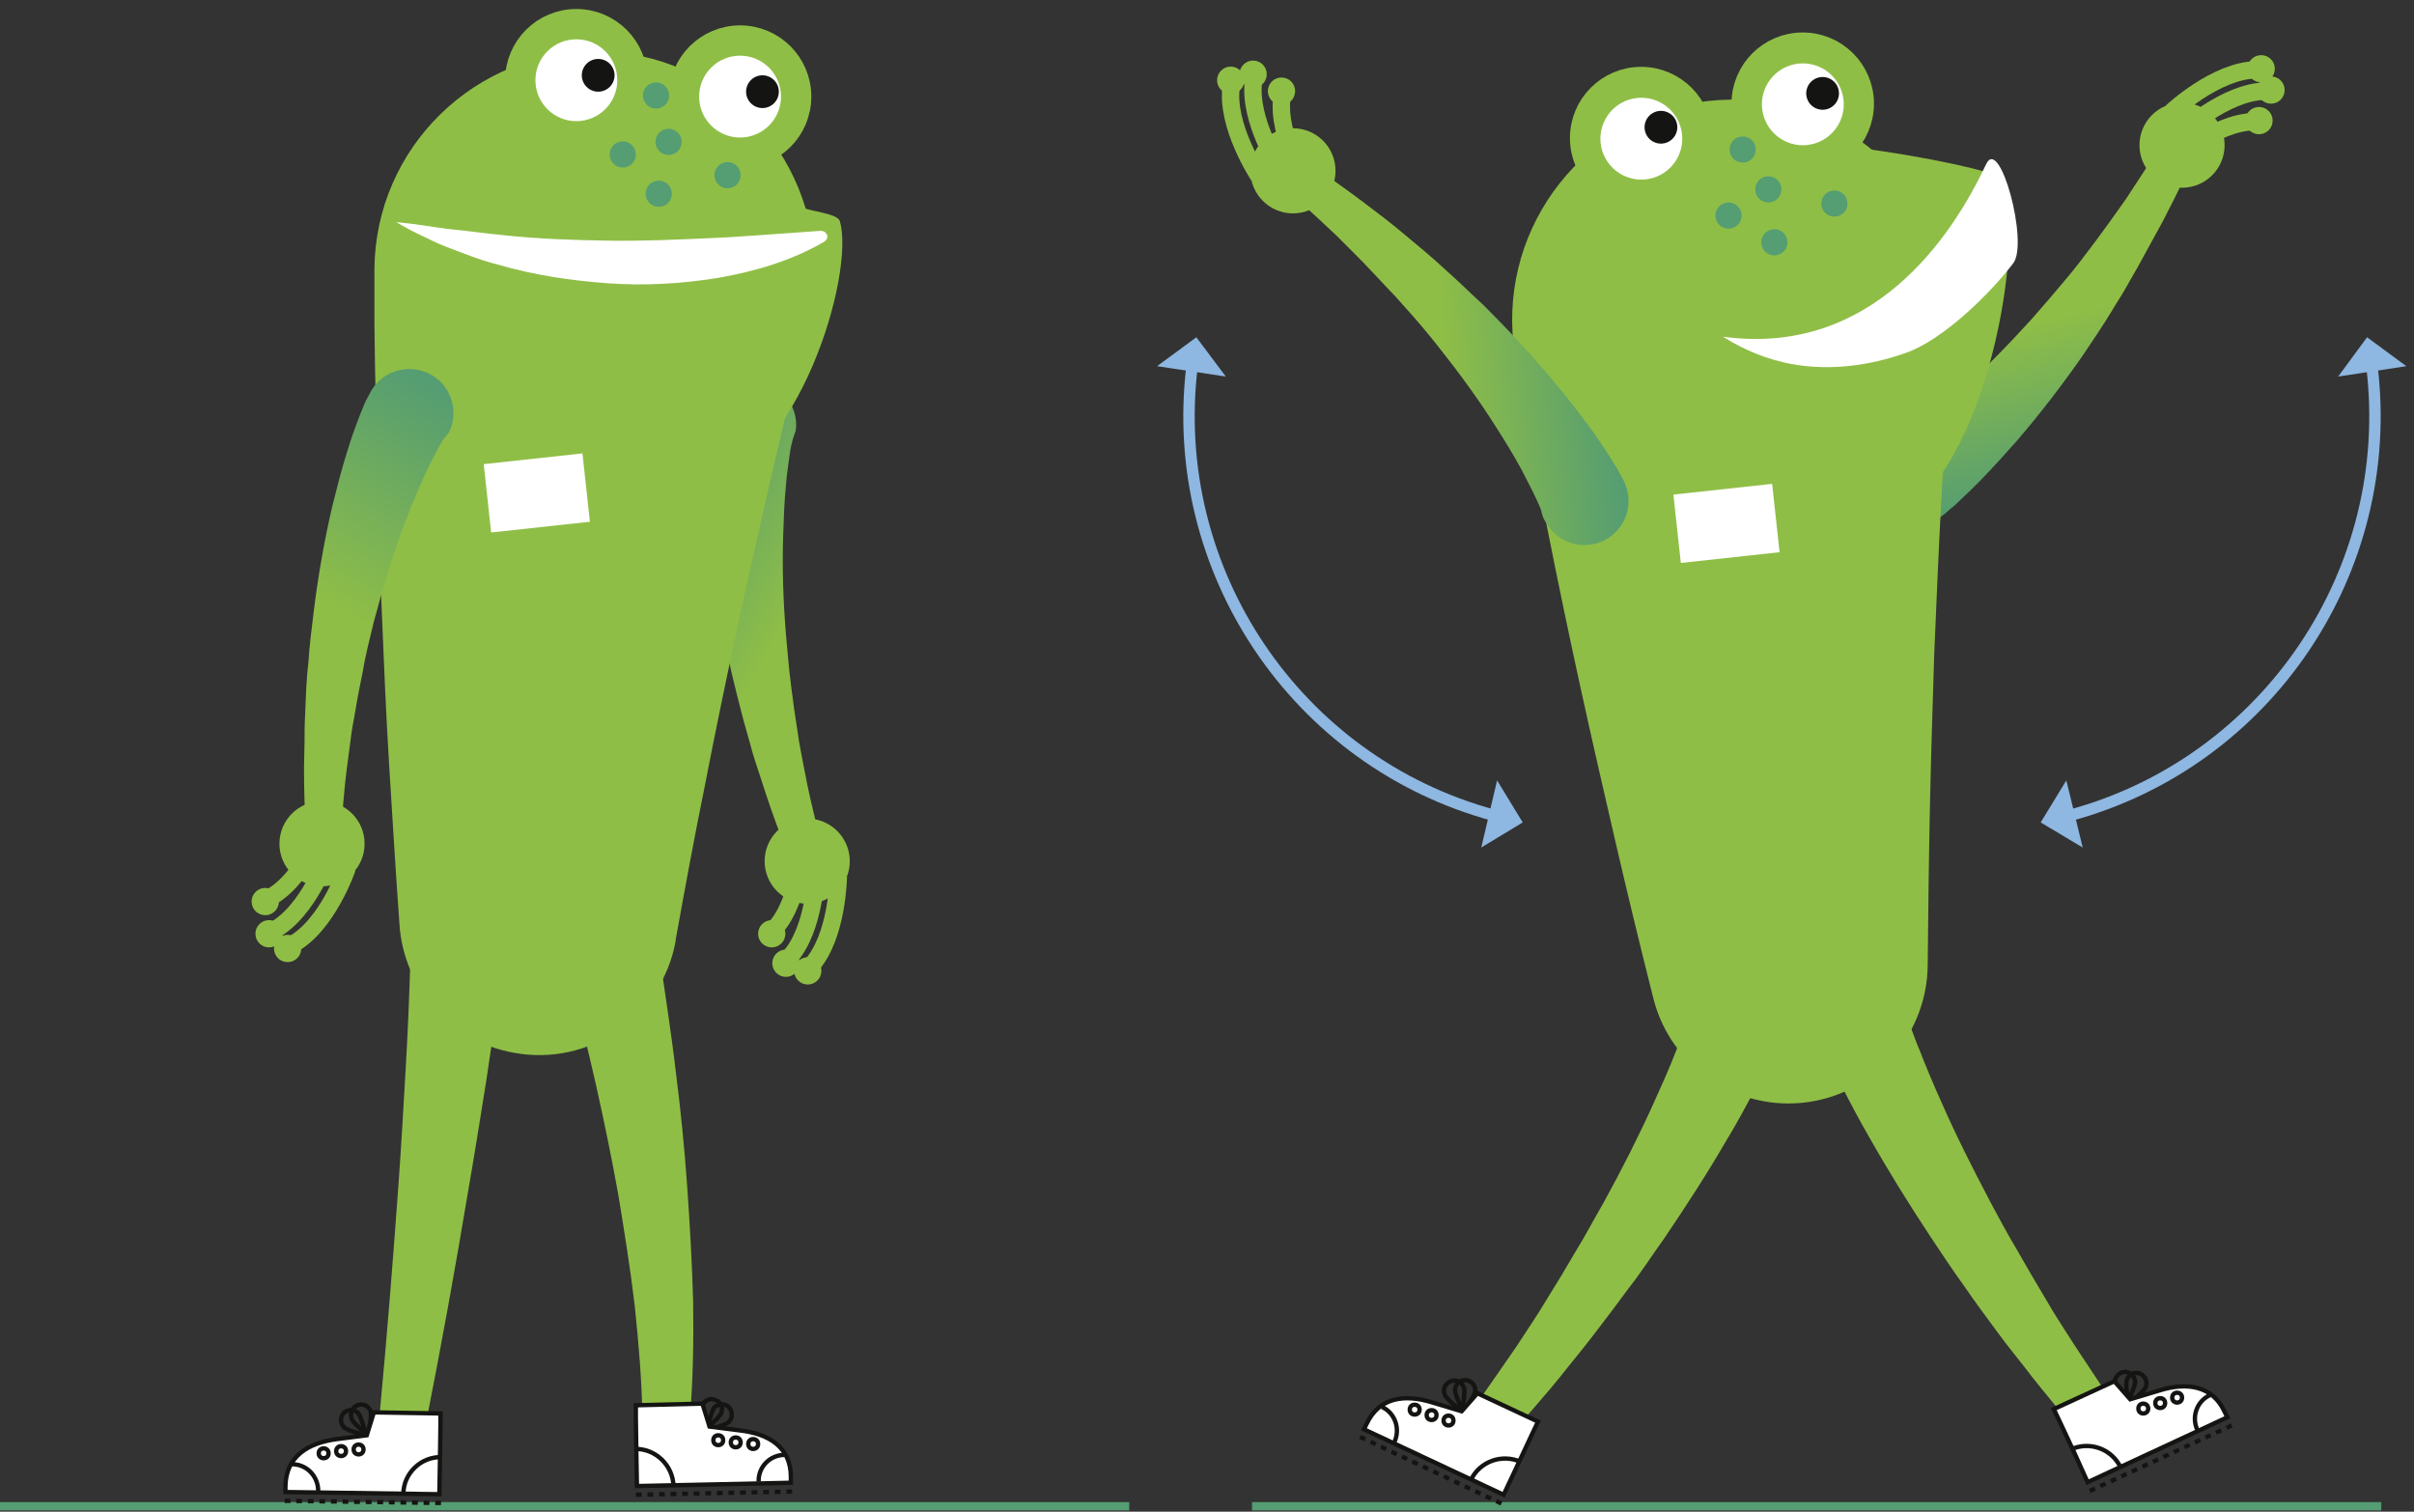 <?xml version="1.0" encoding="utf-8"?>
<!-- Generator: Adobe Illustrator 25.3.1, SVG Export Plug-In . SVG Version: 6.00 Build 0)  -->
<svg version="1.1" id="Ebene_1" xmlns="http://www.w3.org/2000/svg" xmlns:xlink="http://www.w3.org/1999/xlink" x="0px" y="0px"
	 viewBox="0 0 442.3 277" style="enable-background:new 0 0 442.3 277;" xml:space="preserve">
<rect x="0" y="0" width="442.3" height="277" fill="#333333" stroke="none"/>
<style type="text/css">
	.st0{fill:none;stroke:#559D72;stroke-width:1.517;stroke-miterlimit:10;}
	.st1{fill:none;stroke:#8EB7E1;stroke-width:2.092;stroke-miterlimit:10;}
	.st2{fill:#8EB7E1;}
	.st3{fill:#8FBE46;}
	.st4{fill:none;stroke:#8FBE46;stroke-width:3.182;stroke-miterlimit:10;}
	.st5{fill:url(#SVGID_1_);}
	.st6{fill:none;stroke:#141412;stroke-width:0.795;stroke-miterlimit:10;}
	.st7{fill:#FFFFFF;stroke:#141412;stroke-width:0.795;stroke-miterlimit:10;}
	.st8{fill:none;stroke:#141412;stroke-width:0.795;stroke-miterlimit:10;stroke-dasharray:1.061,1.061;}
	.st9{fill:#141412;stroke:#FFFFFF;stroke-width:1.061;stroke-miterlimit:10;}
	.st10{fill:#8FBE46;stroke:#8FBE46;stroke-width:5.304;stroke-miterlimit:10;}
	.st11{fill:#FFFFFF;}
	.st12{fill:#141412;}
	.st13{fill:none;stroke:#559D72;stroke-width:13.789;stroke-miterlimit:10;}
	.st14{fill:#559D72;}
	.st15{fill:url(#SVGID_2_);}
	.st16{fill:url(#SVGID_3_);}
	.st17{fill:url(#SVGID_4_);}
</style>
<line class="st0" x1="0" y1="276" x2="206.9" y2="276"/>
<line class="st0" x1="229.4" y1="276" x2="436.3" y2="276"/>
<g>
	<g>
		<path class="st1" d="M273.7,149.4c-36.2-9.8-59.8-44.9-55.3-82.2"/>
		<g>
			<polygon class="st2" points="271.4,155.3 274.3,143 279,150.7 			"/>
		</g>
		<g>
			<polygon class="st2" points="212,67.1 224.6,69 219.2,61.8 			"/>
		</g>
	</g>
</g>
<g>
	<g>
		<path class="st1" d="M379.3,149.4c36.2-9.8,59.8-44.9,55.3-82.2"/>
		<g>
			<polygon class="st2" points="378.6,143 381.6,155.3 373.9,150.7 			"/>
		</g>
		<g>
			<polygon class="st2" points="428.4,69 440.9,67.1 433.7,61.8 			"/>
		</g>
	</g>
</g>
<g>
	<g>
		<circle class="st3" cx="147.9" cy="157.8" r="7.8"/>
		<path class="st4" d="M153.6,160.6c0,0-0.1,11.1-5.1,16.5"/>
		<circle class="st3" cx="148" cy="177.9" r="2.5"/>
		<path class="st4" d="M149.6,159.1c0,0-0.1,11.1-5.1,16.5"/>
		<circle class="st3" cx="144" cy="176.5" r="2.5"/>
		<path class="st4" d="M147,153.7c0,0-0.1,11.1-5.1,16.5"/>
		<circle class="st3" cx="141.4" cy="171.1" r="2.5"/>
	</g>
	<g>
		<linearGradient id="SVGID_1_" gradientUnits="userSpaceOnUse" x1="117.312" y1="99.214" x2="169.893" y2="128.236">
			<stop  offset="0" style="stop-color:#559D72"/>
			<stop  offset="0.509" style="stop-color:#8FBE46"/>
		</linearGradient>
		<path class="st5" d="M145.2,80.7c0,0.1-0.1,0.5-0.2,0.8l-0.2,1c-0.1,0.7-0.2,1.4-0.3,2.1c-0.2,1.4-0.4,2.9-0.5,4.4
			c-0.3,2.9-0.4,5.9-0.5,9c-0.2,6,0,12.1,0.5,18.2c0.3,3,0.5,6.1,0.9,9.1c0.2,1.5,0.4,3.1,0.6,4.6l0.7,4.6c0.2,1.5,0.5,3,0.8,4.6
			l0.9,4.6c0.6,3,1.4,6,2.1,9.1l0,0.1c0.4,1.8-0.7,3.6-2.5,4c-1.7,0.4-3.4-0.6-3.9-2.2c-1.1-3-2.2-6-3.2-9l-1.5-4.6
			c-0.5-1.5-1-3-1.4-4.6l-1.3-4.6c-0.4-1.5-0.8-3.1-1.2-4.7c-0.8-3.1-1.5-6.3-2.2-9.4c-1.2-6.3-2.3-12.8-2.9-19.3
			c-0.3-3.3-0.5-6.6-0.6-9.9c-0.1-1.7-0.1-3.3,0-5c0-0.9,0-1.7,0.1-2.6l0.1-1.3c0-0.5,0.1-0.8,0.1-1.5l0.2-1.3c0.5-4.4,4.6-7.6,9-7
			c4.4,0.5,7.6,4.6,7,9C145.6,79.4,145.4,80.1,145.2,80.7z"/>
	</g>
</g>
<g>
	<path class="st3" d="M147.5,61.6c-0.1,0.4-0.3,1-0.4,1.5l-0.4,1.7l-0.8,3.4l-1.7,6.8l-3.2,13.7c-2.1,9.2-4.2,18.4-6.2,27.7
		c-2,9.3-3.9,18.5-5.7,27.8c-1.9,9.3-3.6,18.6-5.3,28l0,0.2c-2.5,13.9-15.8,23.1-29.7,20.5c-11.7-2.1-20.1-12-20.9-23.4
		c-0.7-9.8-1.3-19.5-1.9-29.3c-0.6-9.8-1-19.6-1.4-29.4c-0.4-9.8-0.7-19.6-0.9-29.4l-0.3-14.8l-0.1-7.4l0-3.8l0-1.9l0-2l0-2.2
		c0.2-22.3,18.5-40.1,40.8-39.9s40.1,18.5,39.9,40.8C149.2,54.2,148.5,58.1,147.5,61.6z"/>
</g>
<path class="st3" d="M143.6,36c-6.4-15.7-23.1-25.2-39.9-22.6C81.8,16.8,68,38.2,73.4,59.2C78.4,79,98.6,91,118.4,86
	c0.1,0,0.2,0,0.2-0.1c2.3-0.4,7.1,4.6,9.4,4c18.6-5.1,28.6-39.8,25.9-49.3C153.4,38.5,144.8,38.9,143.6,36z"/>
<g>
	<path class="st3" d="M92.1,177.1c-0.9,7.1-2,14-3,20.9c-1.1,6.9-2.2,13.8-3.4,20.7c-2.3,13.8-4.8,27.6-7.5,41.3
		c-0.5,2.4-2.7,3.9-5.1,3.4c-2.2-0.4-3.7-2.5-3.5-4.7c1.3-13.8,2.4-27.7,3.4-41.5c0.5-6.9,0.9-13.9,1.3-20.8
		c0.4-6.9,0.7-13.9,0.9-20.7l0,0c0.1-4.7,4.1-8.4,8.8-8.2c4.7,0.1,8.4,4.1,8.2,8.8C92.1,176.5,92.1,176.8,92.1,177.1z"/>
</g>
<g>
	<path class="st3" d="M120.8,175.1c0.6,3.6,1.1,7.1,1.6,10.6c0.5,3.5,1,7,1.4,10.5c0.9,7,1.6,14,2.1,21.1c0.5,7.1,0.9,14.1,1.1,21.2
		c0.1,7.1,0,14.2-0.6,21.4c-0.2,2.4-2.3,4.2-4.7,4c-2.2-0.2-3.9-2-4-4.2l0-0.1c-0.1-6.8-0.7-13.5-1.4-20.3c-0.8-6.8-1.9-13.6-3-20.3
		c-1.2-6.7-2.6-13.5-4.1-20.2c-0.8-3.3-1.5-6.7-2.4-10c-0.8-3.3-1.7-6.7-2.6-9.9l0,0c-1.3-4.5,1.4-9.2,5.9-10.5s9.2,1.4,10.5,5.9
		C120.7,174.5,120.7,174.8,120.8,175.1z"/>
</g>
<path class="st6" d="M63,261.5c0.7,0.7,4,1.5,4,1.5s-0.7-3.3-1.4-4.1c-0.7-0.7-1.9-0.7-2.6,0S62.3,260.8,63,261.5z"/>
<path class="st6" d="M64.4,259.9c0.3,1,3,3,3,3s0.8-3.3,0.5-4.3c-0.3-1-1.4-1.5-2.4-1.1C64.6,257.8,64.1,258.9,64.4,259.9z"/>
<path class="st7" d="M61.7,263.7l5.5-0.7l1.3-4.2l12.2,0.2l0,2.3l-0.1,6.9l-0.1,5.6l-28.2-0.4l0-1.1
	C52.4,266.9,56.4,264.4,61.7,263.7z"/>
<circle class="st7" cx="65.7" cy="265.6" r="0.9"/>
<circle class="st7" cx="62.5" cy="265.9" r="0.9"/>
<circle class="st7" cx="59.3" cy="266.3" r="0.9"/>
<path class="st6" d="M80.9,267c-3.8-0.1-7,3-7,6.8"/>
<path class="st6" d="M58.3,273.2c0-2.7-2.1-4.9-4.8-4.9"/>
<line class="st8" x1="80.8" y1="275.4" x2="52" y2="275"/>
<g>
	<path class="st6" d="M133.6,260.5c-0.7,0.7-4,1.5-4,1.5s0.6-3.3,1.3-4.1c0.7-0.7,1.9-0.8,2.6-0.1S134.3,259.7,133.6,260.5z"/>
	<path class="st6" d="M132.2,258.8c-0.3,1-3,3.1-3,3.1s-0.8-3.3-0.5-4.3s1.4-1.5,2.3-1.1C132,256.8,132.5,257.8,132.2,258.8z"/>
	<path class="st7" d="M135.5,262.1l-5.5-0.7l-1.3-4.2l-12.2,0.3l0,2.3l0.1,6.9l0.1,5.6l28.2-0.6l0-1.1
		C144.9,265.2,140.9,262.7,135.5,262.1z"/>
	<circle class="st7" cx="131.6" cy="263.9" r="0.9"/>
	<circle class="st7" cx="134.8" cy="264.3" r="0.9"/>
	<circle class="st7" cx="138" cy="264.6" r="0.9"/>
	<path class="st6" d="M116.3,265.5c3.8-0.1,7,3,7.1,6.8"/>
	<path class="st6" d="M139,271.5c-0.1-2.7,2.1-4.9,4.7-4.9"/>
	<line class="st8" x1="116.5" y1="273.9" x2="145.4" y2="273.3"/>
</g>
<g>
	<g>
		<circle class="st9" cx="105.6" cy="14.7" r="10.4"/>
	</g>
	<g>
		<circle class="st10" cx="105.6" cy="14.7" r="10.4"/>
	</g>
	<circle class="st11" cx="105.6" cy="14.7" r="7.5"/>
	<circle class="st12" cx="109.6" cy="13.8" r="3"/>
	<g>
		<circle class="st9" cx="135.6" cy="17.7" r="10.4"/>
	</g>
	<g>
		<circle class="st10" cx="135.6" cy="17.7" r="10.4"/>
	</g>
	<circle class="st11" cx="135.6" cy="17.7" r="7.5"/>
	<circle class="st12" cx="139.7" cy="16.8" r="3"/>
</g>
<g>
	<path class="st13" d="M136.2,33.1"/>
	<circle class="st14" cx="114.1" cy="28.3" r="2.4"/>
	<circle class="st14" cx="122.5" cy="26" r="2.4"/>
	<circle class="st14" cx="120.2" cy="17.5" r="2.4"/>
	<circle class="st14" cx="120.7" cy="35.5" r="2.4"/>
	<circle class="st14" cx="133.3" cy="32.1" r="2.4"/>
</g>
<g>
	<path class="st11" d="M151,44.3c-6,3.5-12.6,5.4-19.3,6.6c-6.7,1.1-13.6,1.5-20.4,1c-6.8-0.5-13.5-1.5-20-3.4
		c-3.3-0.8-6.4-2.1-9.6-3.3c-1.6-0.6-3.1-1.4-4.6-2.1c-1.5-0.7-3-1.5-4.5-2.4c3.4,0.3,6.6,0.9,9.9,1.3c3.3,0.3,6.5,0.8,9.8,1.1
		c6.5,0.7,12.9,0.9,19.3,1c6.4,0.1,12.8-0.2,19.2-0.5c3.2-0.1,6.4-0.4,9.7-0.6l9.8-0.7l0.1,0c0.6,0,1.1,0.4,1.2,1
		C151.6,43.8,151.3,44.1,151,44.3z"/>
</g>
<g>
	<g>
		<circle class="st3" cx="59" cy="154.6" r="7.8"/>
		<path class="st4" d="M63.6,159.1c0,0-3.6,10.5-10.1,14"/>
		<circle class="st3" cx="52.7" cy="173.8" r="2.5"/>
		<path class="st4" d="M60.2,156.5c0,0-3.6,10.5-10.1,14"/>
		<circle class="st3" cx="49.3" cy="171.1" r="2.5"/>
		<path class="st4" d="M59.5,150.5c0,0-3.6,10.5-10.1,14"/>
		<circle class="st3" cx="48.6" cy="165.2" r="2.5"/>
	</g>
	<g>
		<linearGradient id="SVGID_2_" gradientUnits="userSpaceOnUse" x1="42.948" y1="150.066" x2="86.37" y2="74.856">
			<stop  offset="0.491" style="stop-color:#8FBE46"/>
			<stop  offset="1" style="stop-color:#559D72"/>
		</linearGradient>
		<path class="st15" d="M81.1,80.7c-0.1,0.1-0.3,0.5-0.4,0.7l-0.5,0.9c-0.3,0.6-0.7,1.3-1,1.9c-0.6,1.3-1.3,2.6-1.9,4
			c-1.2,2.7-2.3,5.5-3.4,8.3c-2.1,5.7-3.8,11.5-5.4,17.4c-0.7,3-1.5,5.9-2,9c-0.3,1.5-0.6,3-0.9,4.5l-0.8,4.6
			c-0.3,1.5-0.5,3-0.7,4.6l-0.6,4.6c-0.4,3.1-0.6,6.2-0.9,9.3l0,0.1c-0.2,1.9-1.8,3.2-3.7,3c-1.7-0.2-3-1.6-3-3.3
			c-0.1-3.2-0.2-6.4-0.2-9.6l0.1-4.8c0-1.6,0-3.2,0.1-4.8l0.2-4.8c0.1-1.6,0.2-3.2,0.4-4.8c0.2-3.2,0.6-6.4,1-9.6
			c0.8-6.4,1.9-12.8,3.4-19.2c0.8-3.2,1.6-6.4,2.6-9.6c0.5-1.6,1-3.2,1.6-4.8c0.3-0.8,0.6-1.6,0.9-2.4l0.5-1.2
			c0.2-0.5,0.3-0.8,0.6-1.4l0.6-1.1c1.9-4,6.7-5.7,10.8-3.8c4,1.9,5.7,6.7,3.8,10.8C81.9,79.7,81.5,80.2,81.1,80.7z"/>
	</g>
</g>
<g>
	<g>
		<circle class="st3" cx="399.8" cy="26.6" r="7.8"/>
		<path class="st4" d="M397.9,20.5c0,0,8.1-7.6,15.5-7.7"/>
		<circle class="st3" cx="414.3" cy="12.6" r="2.5"/>
		<path class="st4" d="M399.6,24.4c0,0,8.1-7.6,15.5-7.7"/>
		<circle class="st3" cx="416.1" cy="16.5" r="2.5"/>
		<path class="st4" d="M397.5,30c0,0,8.1-7.6,15.5-7.7"/>
		<circle class="st3" cx="413.9" cy="22.1" r="2.5"/>
	</g>
	<g>
		<linearGradient id="SVGID_3_" gradientUnits="userSpaceOnUse" x1="378.701" y1="89.198" x2="363.289" y2="31.151">
			<stop  offset="0" style="stop-color:#559D72"/>
			<stop  offset="0.509" style="stop-color:#8FBE46"/>
		</linearGradient>
		<path class="st16" d="M346,81.9c0.1,0,0.5-0.3,0.7-0.4l0.9-0.6c0.6-0.4,1.2-0.8,1.7-1.2c1.2-0.9,2.3-1.7,3.5-2.7
			c2.3-1.8,4.6-3.8,6.8-5.8c4.5-4,8.7-8.4,12.8-12.9c2-2.3,4-4.6,6-7c1-1.2,2-2.4,2.9-3.6l2.8-3.7c0.9-1.2,1.8-2.5,2.7-3.7l2.7-3.8
			c1.7-2.6,3.4-5.2,5.1-7.8l0.1-0.1c1-1.6,3.1-2,4.7-1c1.4,1,1.9,2.8,1.2,4.3c-1.4,2.9-2.8,5.7-4.3,8.6l-2.3,4.2
			c-0.8,1.4-1.5,2.8-2.3,4.2l-2.4,4.2c-0.8,1.4-1.7,2.7-2.5,4.1c-1.7,2.8-3.5,5.4-5.3,8.1c-3.7,5.3-7.7,10.5-11.9,15.4
			c-2.2,2.5-4.4,4.9-6.7,7.3c-1.2,1.2-2.4,2.4-3.6,3.5c-0.6,0.6-1.2,1.2-1.9,1.7l-1,0.9c-0.4,0.3-0.7,0.5-1.2,0.9l-1,0.8
			c-3.6,2.7-8.6,1.9-11.3-1.6c-2.7-3.6-1.9-8.6,1.6-11.3C344.8,82.5,345.4,82.1,346,81.9z"/>
	</g>
</g>
<g>
	<path class="st3" d="M357.4,63.5c-0.1,0.4-0.1,1-0.1,1.6l-0.1,1.7l-0.2,3.5l-0.5,7l-0.8,14.1c-0.5,9.4-0.9,18.9-1.3,28.3
		c-0.3,9.5-0.6,18.9-0.8,28.4c-0.2,9.5-0.3,19-0.4,28.5l0,0.2c-0.1,14.1-11.6,25.5-25.7,25.4c-11.9-0.1-21.9-8.3-24.6-19.4
		c-2.4-9.5-4.7-19-6.9-28.5c-2.2-9.5-4.4-19.1-6.5-28.7c-2.1-9.6-4.1-19.2-6-28.8l-2.8-14.5l-1.4-7.3l-0.7-3.7l-0.3-1.9l-0.3-2
		l-0.4-2.2c-3.6-22,11.2-42.7,33.2-46.4c22-3.6,42.7,11.2,46.4,33.2C357.8,55.8,357.9,59.8,357.4,63.5z"/>
</g>
<g>
	<path class="st3" d="M302.3,28.5c-19.9,9.9-26.5,34.4-15,52.8c10.8,17.4,33.7,22.7,51.1,11.9c0.1,0,0.1-0.1,0.2-0.1
		c2.1-1,8.2,2.3,10.2,0.9c16.1-10.5,22.9-53.1,17.5-61.5C365,30.7,317.5,20.9,302.3,28.5z"/>
	<g>
		<circle class="st9" cx="300.7" cy="25.3" r="10.4"/>
	</g>
	<g>
		<circle class="st10" cx="300.7" cy="25.3" r="10.4"/>
	</g>
	<ellipse transform="matrix(0.953 -0.303 0.303 0.953 6.497 92.414)" class="st11" cx="300.7" cy="25.3" rx="7.5" ry="7.5"/>
	<ellipse transform="matrix(0.953 -0.303 0.303 0.953 7.294 93.409)" class="st12" cx="304.3" cy="23.2" rx="3" ry="3"/>
	<g>
		<circle class="st9" cx="330.3" cy="19" r="10.4"/>
	</g>
	<g>
		<circle class="st10" cx="330.3" cy="19" r="10.4"/>
	</g>
	<ellipse transform="matrix(0.953 -0.303 0.303 0.953 9.788 101.088)" class="st11" cx="330.3" cy="19" rx="7.5" ry="7.5"/>
	<ellipse transform="matrix(0.953 -0.303 0.303 0.953 10.585 102.082)" class="st12" cx="333.9" cy="17" rx="3" ry="3"/>
	<g>
		<path class="st13" d="M339.2,37.4"/>
		<circle class="st14" cx="316.7" cy="39.5" r="2.4"/>
		<circle class="st14" cx="324" cy="34.7" r="2.4"/>
		<circle class="st14" cx="319.3" cy="27.4" r="2.4"/>
		<circle class="st14" cx="325.1" cy="44.4" r="2.4"/>
		<circle class="st14" cx="336.1" cy="37.3" r="2.4"/>
	</g>
	<path class="st11" d="M363.9,30.1c-6.2,13.2-20.8,35.3-48.2,31.6c4.1,2.6,8.3,4.2,12.5,5c7.2,1.3,14.3,0.3,20.9-2
		c7-2.4,15.8-11.2,19.8-16.5C371.7,44.4,366.4,24.7,363.9,30.1z"/>
</g>
<g>
	<g>
		<path class="st3" d="M326.5,189.4c-0.4,1.1-0.8,1.8-1.2,2.7c-0.4,0.9-0.8,1.7-1.2,2.5c-0.8,1.6-1.6,3.3-2.5,4.9
			c-1.7,3.2-3.4,6.4-5.3,9.5c-3.6,6.2-7.5,12.2-11.5,18.1c-2.1,2.9-4,5.9-6.2,8.7l-3.2,4.3l-3.2,4.2c-2.1,2.8-4.4,5.5-6.6,8.3
			c-2.2,2.7-4.6,5.4-6.9,8.1c-1.5,1.8-4.3,2.1-6.1,0.5c-1.7-1.4-2-3.9-0.8-5.8l0.1-0.1c2-2.9,4-5.7,5.9-8.5c1.9-2.9,3.8-5.7,5.6-8.7
			l2.7-4.4l2.6-4.4c1.8-2.9,3.4-6,5.1-8.9c3.3-6,6.4-12.1,9.2-18.3c1.4-3.1,2.8-6.2,4-9.3c0.6-1.6,1.2-3.1,1.8-4.7
			c0.3-0.8,0.6-1.6,0.8-2.3c0.3-0.7,0.6-1.6,0.7-2.2c1.3-4.5,6.1-7.1,10.6-5.7c4.5,1.3,7.1,6.1,5.7,10.6c-0.1,0.3-0.2,0.6-0.3,0.9
			L326.5,189.4z"/>
	</g>
	<path class="st6" d="M264.7,255.5c0.3,1,3.1,3,3.1,3s0.8-3.3,0.4-4.3s-1.4-1.5-2.4-1.1C264.8,253.5,264.3,254.6,264.7,255.5z"/>
	<path class="st6" d="M266.6,254.6c-0.1,1,1.5,4,1.5,4s2.1-2.7,2.2-3.7c0.1-1-0.7-1.9-1.7-2S266.7,253.5,266.6,254.6z"/>
	<path class="st7" d="M262.5,257l5.3,1.6l2.9-3.3l11.1,5.2l-1,2.1l-2.9,6.2l-2.4,5.1l-25.6-12l0.5-1
		C252.7,256,257.4,255.4,262.5,257z"/>
	<circle class="st7" cx="265.4" cy="260.3" r="0.9"/>
	<circle class="st7" cx="262.3" cy="259.3" r="0.9"/>
	<circle class="st7" cx="259.2" cy="258.3" r="0.9"/>
	<path class="st6" d="M278.7,267.9c-3.5-1.6-7.6-0.1-9.2,3.3"/>
	<path class="st6" d="M255.5,264.2c1.1-2.4,0.1-5.3-2.3-6.4"/>
	<line class="st8" x1="275.1" y1="275.5" x2="249" y2="263.2"/>
</g>
<g>
	<g>
		<path class="st3" d="M348.4,183.3c0.1,0.5,0.4,1.4,0.7,2.1c0.2,0.8,0.5,1.5,0.8,2.3c0.6,1.6,1.1,3.1,1.8,4.7
			c1.2,3.1,2.5,6.2,3.9,9.3c2.7,6.2,5.8,12.3,9,18.4c1.6,3,3.2,6,5,9c1.7,3,3.4,5.9,5.2,8.9c1.7,3,3.6,5.8,5.5,8.8l5.7,8.6l0.1,0.1
			c1.3,2,0.8,4.7-1.2,6c-1.9,1.2-4.4,0.8-5.8-0.9c-2.2-2.7-4.5-5.4-6.7-8.2c-2.1-2.8-4.4-5.5-6.5-8.4c-2.1-2.8-4.2-5.7-6.2-8.6
			c-2.1-2.9-4-5.8-6-8.8c-3.9-5.9-7.7-12-11.2-18.2c-1.8-3.1-3.5-6.3-5.1-9.5c-0.8-1.6-1.6-3.2-2.4-4.9c-0.4-0.8-0.8-1.7-1.2-2.5
			c-0.4-0.9-0.7-1.7-1.2-2.8l-0.1-0.1c-1.7-4.4,0.4-9.3,4.8-11c4.4-1.7,9.3,0.4,11,4.8C348.2,182.7,348.3,183,348.4,183.3z"/>
	</g>
	<g>
		<path class="st6" d="M393.2,254.1c-0.4,1-3.1,3-3.1,3s-0.8-3.3-0.4-4.3c0.4-1,1.4-1.5,2.4-1.1C393,252.1,393.5,253.1,393.2,254.1z
			"/>
		<path class="st6" d="M391.2,253.1c0.1,1-1.5,4-1.5,4s-2.1-2.7-2.2-3.7s0.7-1.9,1.7-2C390.2,251.3,391.1,252.1,391.2,253.1z"/>
		<path class="st7" d="M395.6,254.8l-5.3,1.6l-2.9-3.3l-11.1,5.1l1,2.1l2.9,6.2l2.3,5.1l25.6-11.9l-0.5-1
			C405.4,253.9,400.7,253.2,395.6,254.8z"/>
		<circle class="st7" cx="392.7" cy="258.1" r="0.9"/>
		<circle class="st7" cx="395.8" cy="257.1" r="0.9"/>
		<circle class="st7" cx="398.9" cy="256.1" r="0.9"/>
		<path class="st6" d="M379.4,265.6c3.5-1.6,7.6-0.1,9.2,3.4"/>
		<path class="st6" d="M402.6,262c-1.1-2.4-0.1-5.3,2.4-6.4"/>
		<line class="st8" x1="382.9" y1="273.2" x2="409.1" y2="261.1"/>
	</g>
</g>
<g>
	<g>
		<circle class="st3" cx="236.9" cy="31.3" r="7.8"/>
		<path class="st4" d="M230.6,32.2c0,0-6.1-9.2-5-16.5"/>
		<circle class="st3" cx="225.5" cy="14.7" r="2.5"/>
		<path class="st4" d="M234.7,31.2c0,0-6.1-9.2-5-16.5"/>
		<circle class="st3" cx="229.6" cy="13.6" r="2.5"/>
		<path class="st4" d="M239.9,34.2c0,0-6.1-9.2-5-16.5"/>
		<circle class="st3" cx="234.8" cy="16.7" r="2.5"/>
	</g>
	<g>
		<linearGradient id="SVGID_4_" gradientUnits="userSpaceOnUse" x1="295.032" y1="62.625" x2="235.223" y2="68.105">
			<stop  offset="0" style="stop-color:#559D72"/>
			<stop  offset="0.509" style="stop-color:#8FBE46"/>
		</linearGradient>
		<path class="st17" d="M282.4,93.6c0-0.1-0.2-0.5-0.3-0.8l-0.4-0.9c-0.3-0.6-0.6-1.3-0.9-1.9c-0.7-1.3-1.3-2.6-2-3.9
			c-1.4-2.6-3-5.2-4.6-7.7c-3.2-5.1-6.8-10-10.6-14.8c-1.9-2.4-3.9-4.8-5.9-7c-1-1.1-2-2.3-3.1-3.4l-3.2-3.4c-1-1.1-2.1-2.2-3.2-3.3
			l-3.3-3.3c-2.2-2.1-4.5-4.2-6.8-6.3l-0.1-0.1c-1.4-1.3-1.4-3.4-0.2-4.8c1.2-1.3,3.1-1.4,4.5-0.4c2.6,1.9,5.2,3.7,7.7,5.6l3.8,2.9
			c1.3,1,2.5,2,3.7,3l3.7,3.1c1.2,1,2.4,2.1,3.6,3.2c2.4,2.1,4.7,4.4,7.1,6.6c4.6,4.6,9,9.3,13.2,14.4c2.1,2.5,4.1,5.1,6.1,7.8
			c1,1.3,1.9,2.7,2.9,4.2c0.5,0.7,0.9,1.4,1.4,2.2l0.7,1.1c0.2,0.4,0.4,0.7,0.7,1.3l0.6,1.1c2,4,0.5,8.8-3.5,10.9
			c-4,2-8.8,0.5-10.9-3.5C282.7,94.9,282.5,94.2,282.4,93.6z"/>
	</g>
</g>
<rect x="89.3" y="84" transform="matrix(0.994 -0.108 0.108 0.994 -9.207 11.195)" class="st11" width="18.2" height="12.6"/>
<rect x="307.3" y="89.5" transform="matrix(0.994 -0.108 0.108 0.994 -8.517 34.853)" class="st11" width="18.2" height="12.6"/>
<g>
</g>
<g>
</g>
<g>
</g>
<g>
</g>
<g>
</g>
<g>
</g>
<g>
</g>
<g>
</g>
<g>
</g>
<g>
</g>
<g>
</g>
<g>
</g>
<g>
</g>
<g>
</g>
<g>
</g>
<g>
</g>
</svg>
